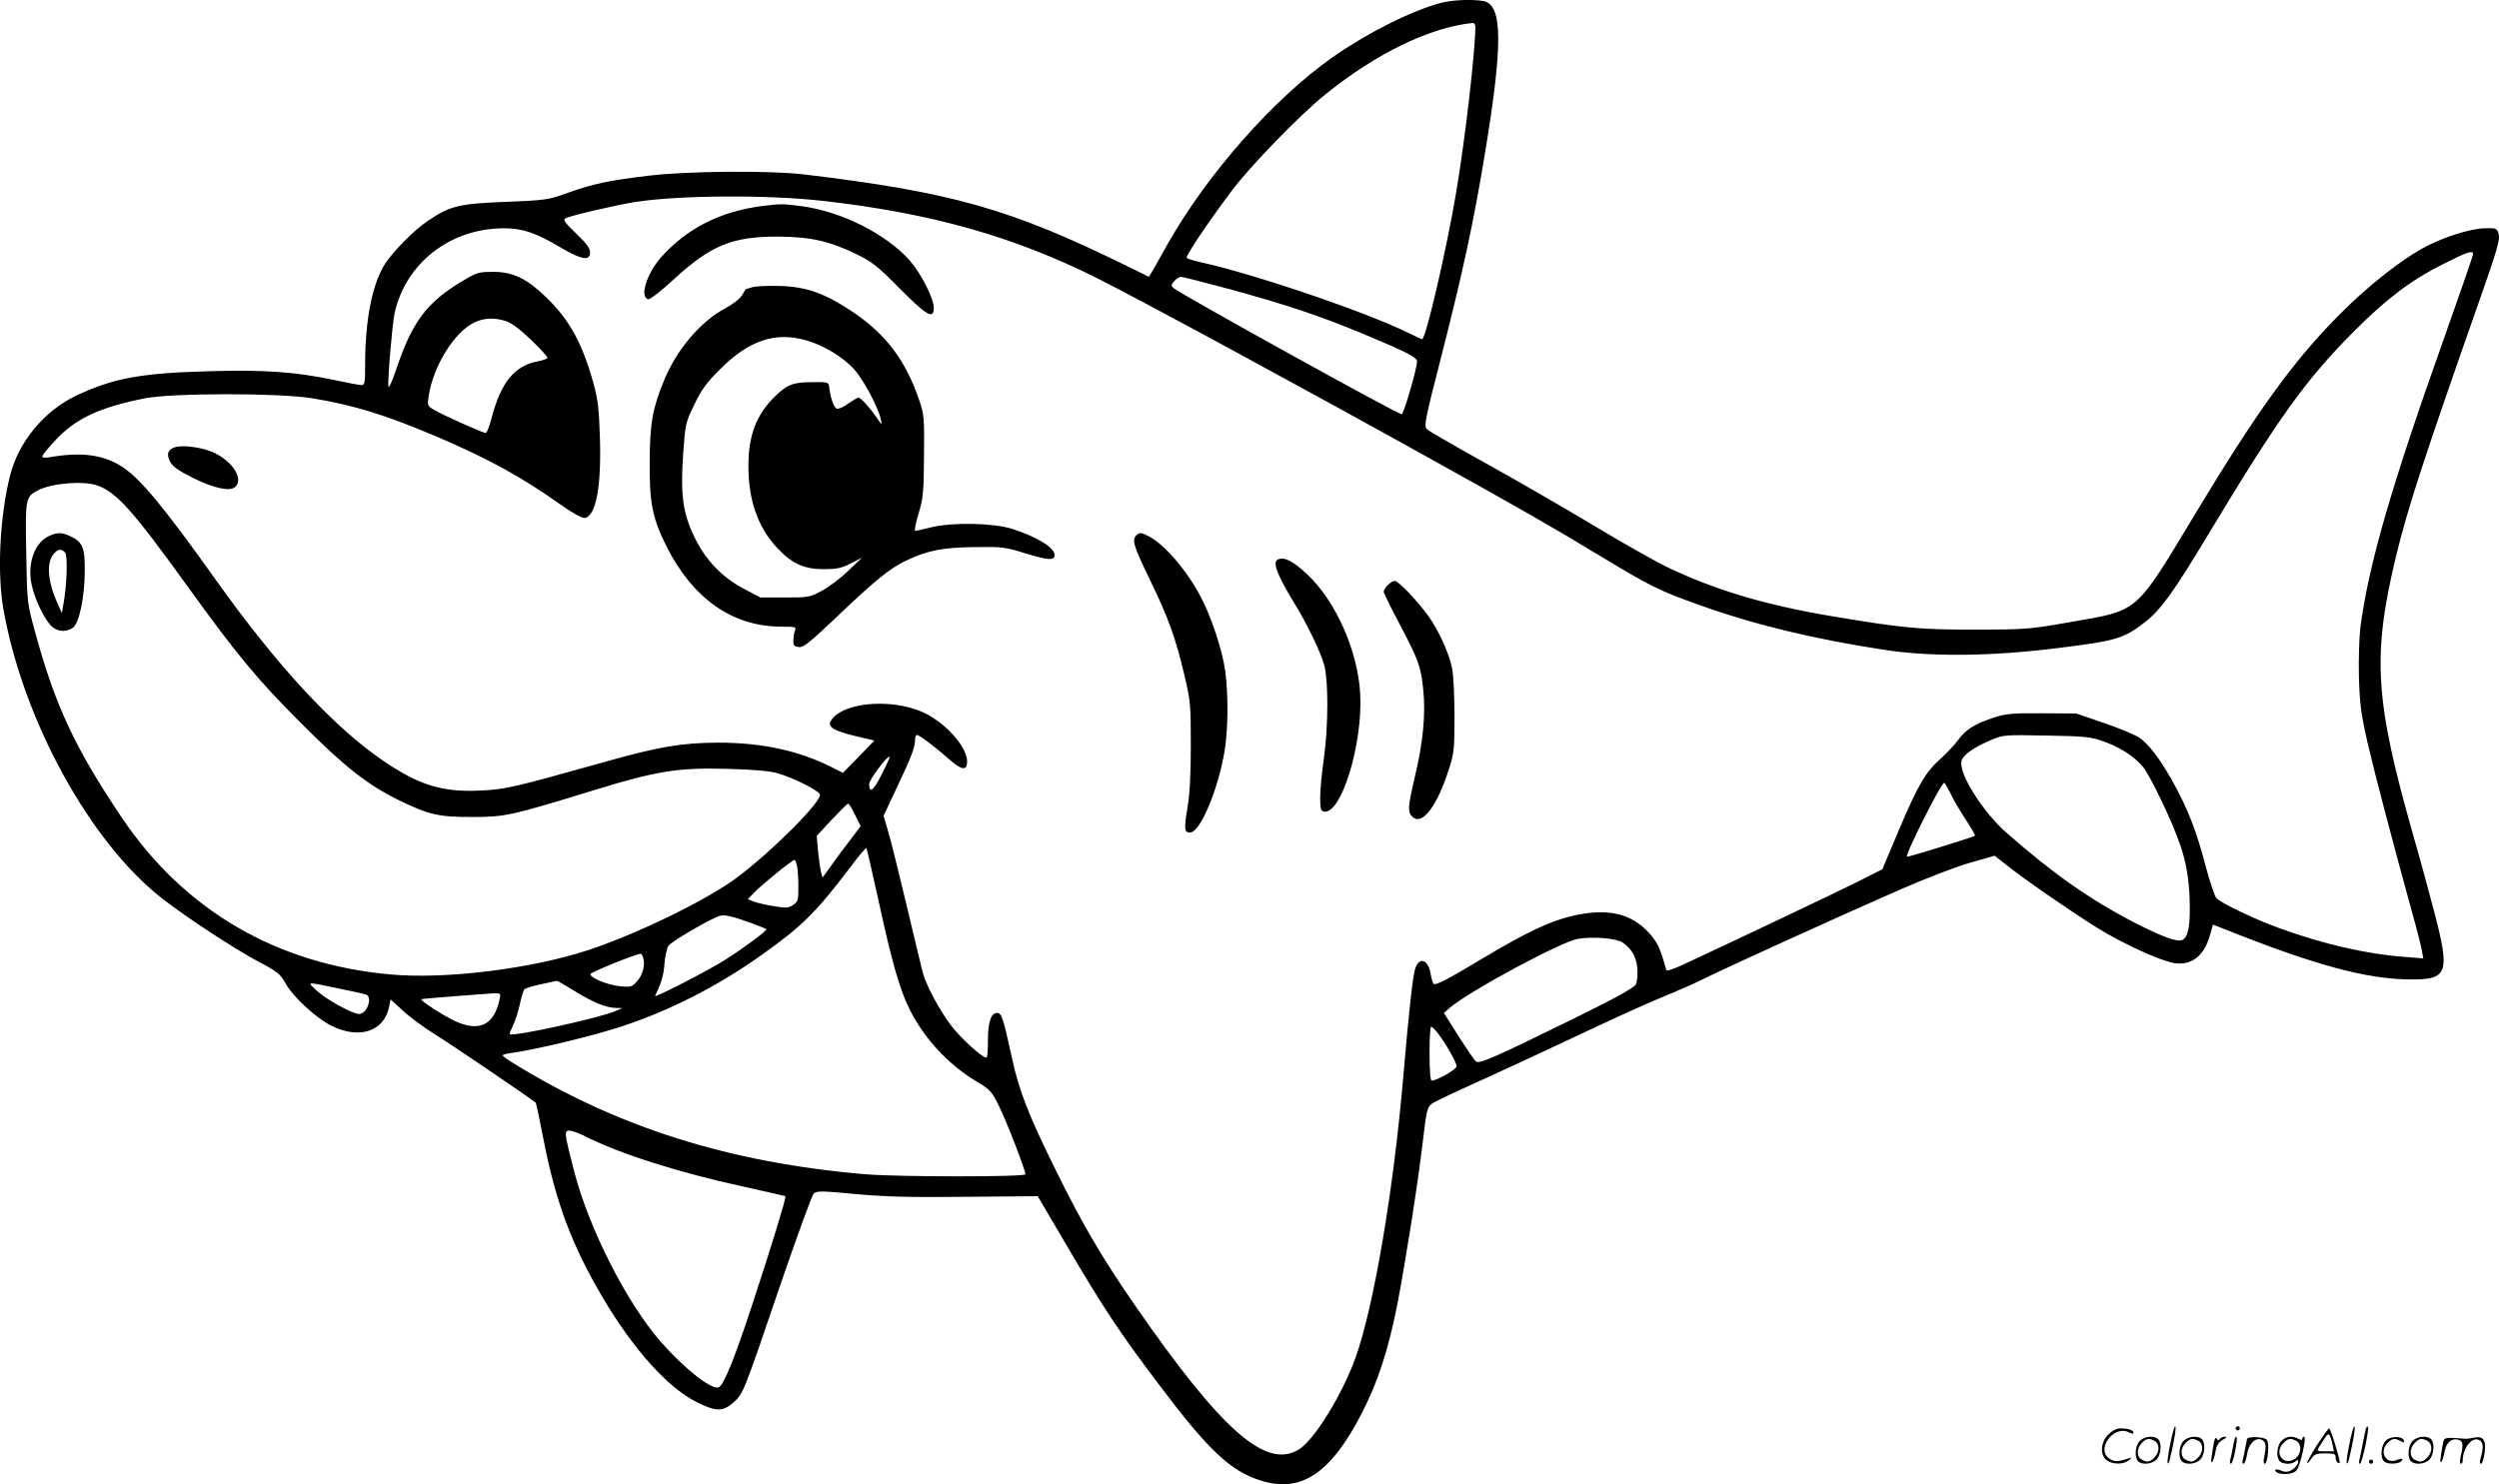 <svg version="1.0" xmlns="http://www.w3.org/2000/svg"
  viewBox="0 0 1199.742 712.746"
 preserveAspectRatio="xMidYMid meet">
<g transform="translate(-0.7,712.93) scale(0.1,-0.1)"
fill="#000000" stroke="none">
<path d="M6923 7115 c-144 -39 -356 -146 -522 -263 -281 -199 -595 -555 -787
-892 -26 -47 -57 -102 -69 -123 l-22 -37 -104 51 c-561 276 -840 355 -1554
441 -163 19 -555 16 -740 -6 -193 -23 -266 -38 -390 -82 -97 -35 -106 -36
-300 -44 -224 -9 -267 -19 -372 -90 -71 -47 -180 -159 -215 -220 -56 -97 -88
-265 -88 -467 0 -91 -2 -103 -17 -103 -10 0 -70 11 -134 25 -182 38 -325 49
-589 42 -338 -9 -468 -33 -650 -119 -151 -73 -273 -219 -314 -380 -50 -194
-64 -474 -32 -648 95 -532 416 -1116 761 -1385 119 -93 352 -245 465 -305 90
-47 102 -57 129 -105 36 -64 148 -167 220 -202 135 -67 254 -26 277 95 l6 32
59 -54 c32 -30 100 -80 151 -112 71 -43 467 -312 487 -330 2 -1 19 -83 38
-180 58 -298 136 -506 283 -755 147 -249 314 -435 452 -503 91 -46 126 -47
177 -1 47 43 47 43 226 569 79 230 150 425 158 433 14 14 36 14 204 -2 145
-13 265 -16 530 -13 l342 3 135 -230 c177 -302 261 -429 445 -672 238 -317
346 -419 492 -464 195 -61 338 37 488 332 74 146 123 295 166 513 37 190 96
561 120 761 25 206 19 192 84 224 31 16 117 56 191 89 74 33 272 125 440 204
168 80 364 169 435 198 72 29 165 70 208 92 98 49 676 312 947 430 112 49 258
105 324 124 l119 34 56 -44 c77 -62 303 -219 436 -302 122 -76 306 -160 372
-170 81 -12 140 34 169 131 l15 54 52 -20 c432 -173 685 -242 894 -243 181 -2
193 29 119 315 -25 95 -70 262 -101 369 -187 656 -200 866 -86 1344 57 235
131 463 401 1231 86 245 100 294 93 320 -9 29 -11 30 -69 28 -71 -2 -208 -46
-300 -98 -110 -62 -263 -183 -389 -310 -222 -221 -399 -465 -700 -965 -289
-480 -267 -460 -593 -517 -199 -35 -216 -37 -457 -37 -267 -1 -346 6 -692 64
-321 54 -556 124 -788 234 -60 29 -225 122 -364 206 -140 84 -372 218 -515
297 -144 80 -269 152 -278 161 -16 16 -11 39 73 367 100 393 151 630 203 945
89 535 88 725 -4 744 -53 10 -151 6 -207 -9z m167 -114 c0 -115 -48 -532 -91
-789 -45 -271 -147 -712 -165 -712 -2 0 -30 13 -62 29 -199 99 -740 284 -1005
342 -32 7 -60 16 -63 20 -5 9 95 160 214 319 92 123 327 365 452 466 245 198
504 323 708 343 6 0 12 -7 12 -18z m-3135 -836 c521 -59 915 -170 1316 -370
210 -105 981 -523 1584 -858 455 -253 594 -332 830 -475 243 -147 287 -169
475 -236 262 -95 552 -165 891 -217 226 -35 518 -32 842 9 276 34 312 45 416
127 73 58 134 142 301 420 339 563 466 740 700 975 156 156 271 243 424 320
121 61 146 69 146 48 0 -6 -63 -187 -139 -402 -255 -716 -362 -1087 -402
-1389 -6 -50 -9 -155 -7 -240 4 -129 10 -176 41 -313 34 -147 118 -466 215
-819 22 -77 42 -158 46 -179 l7 -39 -88 7 c-183 13 -394 62 -603 138 -117 42
-281 121 -302 144 -9 10 -32 80 -52 154 -45 173 -86 277 -163 415 -60 105
-109 169 -154 201 -20 14 -97 46 -170 71 l-134 46 -165 1 c-148 1 -172 -2
-235 -22 -91 -31 -130 -56 -167 -106 -16 -22 -53 -62 -82 -88 -75 -66 -109
-125 -202 -343 l-80 -190 -125 -63 c-106 -53 -544 -261 -827 -393 -56 -26 -84
-35 -86 -26 -28 102 -41 130 -81 175 -87 96 -200 122 -369 83 -108 -25 -220
-78 -436 -207 -163 -98 -218 -126 -229 -120 -5 3 -11 23 -15 45 -11 73 -55 89
-75 28 -11 -34 -31 -212 -56 -507 -47 -554 -142 -1113 -230 -1360 -63 -176
-198 -396 -272 -441 -158 -98 -372 91 -790 696 -154 223 -247 381 -373 636
-135 273 -181 390 -215 549 -42 191 -49 215 -71 215 -29 0 -44 -43 -44 -132 0
-46 -3 -83 -7 -83 -21 0 -126 96 -171 156 -53 70 -115 185 -133 246 -5 18 -41
166 -79 328 -39 162 -79 326 -91 363 l-20 69 64 136 c71 150 87 193 87 228 0
13 4 24 9 24 12 0 91 -60 155 -117 60 -53 86 -57 86 -10 0 62 -83 163 -181
220 -147 86 -413 72 -473 -25 -18 -29 13 -48 116 -73 l93 -22 -76 -78 -75 -77
-60 30 c-155 77 -330 115 -539 115 -176 -1 -280 -18 -550 -94 -435 -122 -473
-131 -592 -136 -184 -9 -296 26 -472 147 -235 161 -508 457 -798 865 -250 351
-363 487 -451 544 -90 57 -195 71 -344 45 -23 -4 -38 -3 -38 3 0 6 26 39 59
74 98 107 213 162 436 206 129 25 639 26 799 0 199 -32 357 -81 608 -188 242
-104 399 -190 588 -324 57 -40 102 -65 114 -63 54 8 81 151 73 388 -4 135 -10
182 -30 256 -55 197 -115 306 -228 416 -92 89 -158 121 -252 122 -64 0 -79 -3
-129 -32 -188 -108 -260 -201 -339 -437 -18 -55 -35 -92 -37 -82 -5 26 17 289
29 350 52 243 270 412 529 410 89 -1 148 -21 270 -93 98 -58 140 -65 140 -23
0 20 -17 43 -67 91 -55 53 -64 66 -51 73 21 12 243 64 333 78 206 33 633 36
900 6z m1958 -425 c270 -74 432 -128 641 -215 206 -86 256 -112 256 -131 0
-35 -64 -254 -74 -254 -19 0 -1067 580 -1095 606 -13 12 -12 16 4 34 10 11 24
20 32 20 7 0 113 -27 236 -60z m-3479 -152 c28 -9 66 -37 123 -91 46 -44 81
-83 78 -87 -3 -4 -21 -11 -42 -15 -116 -21 -181 -100 -227 -277 -10 -38 -22
-68 -27 -68 -14 0 -210 88 -248 111 -32 19 -33 21 -26 67 22 144 124 308 220
353 47 22 92 24 149 7z m-1963 -789 c95 -32 172 -119 439 -489 236 -327 332
-443 540 -651 214 -215 322 -299 475 -374 143 -69 190 -80 355 -79 153 0 182
7 580 129 298 92 404 109 640 102 124 -3 203 -10 240 -21 72 -20 196 -82 203
-101 13 -31 -228 -273 -398 -400 -142 -106 -465 -264 -704 -345 -274 -92 -693
-145 -961 -120 -545 49 -988 308 -1287 751 -227 337 -323 544 -419 899 -37
134 -37 137 -41 373 -5 262 -4 271 57 302 65 34 214 46 281 24z m9629 -1228
c82 -28 151 -72 194 -123 35 -41 143 -265 181 -380 31 -88 45 -186 45 -302 0
-97 -11 -140 -37 -151 -27 -10 -96 16 -231 85 -214 111 -390 235 -614 432
-114 101 -229 285 -214 343 7 29 60 66 143 101 56 24 64 25 263 21 181 -3 213
-6 270 -26z m-5860 -160 c-39 -79 -60 -95 -60 -46 0 20 89 139 98 130 2 -2
-15 -40 -38 -84z m5129 -88 c12 -27 45 -83 73 -126 28 -43 49 -79 47 -81 -6
-6 -323 -104 -327 -101 -10 9 164 355 179 355 3 0 15 -21 28 -47z m-5257 -107
l27 -54 -52 -69 c-29 -37 -70 -93 -91 -123 l-40 -55 -8 30 c-4 17 -10 62 -14
100 l-6 70 72 78 c40 42 75 77 79 77 4 0 19 -24 33 -54z m114 -417 c62 -287
101 -424 149 -519 70 -139 186 -264 320 -344 65 -39 73 -47 107 -116 36 -72
128 -309 128 -330 0 -13 -605 -13 -765 0 -654 55 -1197 226 -1697 536 -26 16
-48 32 -48 35 0 4 20 9 45 12 115 16 395 83 529 128 230 76 458 192 666 340
195 138 264 206 425 418 42 57 79 100 81 98 3 -2 29 -119 60 -258z m-392 170
c3 -17 6 -62 6 -100 0 -63 -2 -70 -26 -86 -23 -15 -34 -15 -94 -5 -37 6 -80
16 -95 22 l-28 11 29 30 c33 36 185 159 195 159 4 0 9 -14 13 -31z m-221 -272
c37 -14 70 -27 73 -30 6 -5 -102 -86 -196 -146 -74 -48 -344 -187 -338 -174
30 61 41 99 45 153 3 36 11 75 19 87 13 21 213 137 250 145 24 5 60 -4 147
-35z m4186 -95 c44 -32 64 -69 69 -125 2 -32 -1 -63 -8 -76 -8 -15 -102 -67
-293 -161 -389 -191 -458 -221 -474 -208 -8 6 -45 61 -84 122 l-70 111 30 26
c99 83 535 317 614 330 77 12 187 2 216 -19z m-4704 -73 c11 -33 -3 -84 -31
-114 -23 -25 -30 -27 -79 -22 -63 6 -148 42 -143 59 3 9 214 95 240 97 4 1 10
-8 13 -20z m-329 -159 c89 -55 150 -80 198 -81 l31 -1 -33 -14 c-76 -33 -494
-125 -508 -111 -2 2 6 21 17 44 11 22 25 68 32 101 7 34 17 66 22 71 6 5 42
16 80 24 39 8 72 15 75 16 2 1 41 -21 86 -49z m-1126 11 c58 -12 113 -24 123
-27 35 -11 7 -94 -32 -94 -31 0 -154 67 -201 110 -51 47 -60 46 110 11z m765
-53 c-27 -124 -100 -157 -220 -99 -56 27 -166 99 -155 102 9 3 305 26 343 28
38 1 39 1 32 -31z m4503 -158 c38 -48 92 -143 92 -161 0 -15 -94 -69 -120 -69
-6 0 -10 52 -10 130 0 72 3 130 8 129 4 0 17 -13 30 -29z m-4105 -491 c173
-89 459 -180 777 -249 107 -24 196 -44 198 -45 5 -4 -72 -256 -158 -516 -89
-271 -139 -393 -163 -402 -34 -13 -164 89 -277 218 -165 188 -348 549 -418
825 -46 178 -47 190 -22 190 11 0 40 -10 63 -21z M3665 6140 c-202 -27 -360
-107 -485 -247 -69 -79 -104 -193 -60 -201 8 -1 64 42 123 97 178 163 280 205
502 204 155 -1 246 -22 375 -85 74 -36 101 -57 207 -165 131 -131 163 -149
163 -92 0 45 -61 165 -115 227 -113 127 -326 235 -518 261 -86 12 -104 12
-192 1z M3622 5751 c-18 -5 -34 -10 -36 -12 -1 -2 -10 -16 -19 -31 -9 -15 -45
-41 -79 -60 -118 -62 -235 -201 -294 -348 -55 -135 -67 -203 -68 -390 -1 -198
13 -268 80 -403 127 -253 318 -387 552 -387 67 0 73 -2 66 -17 -4 -10 -8 -31
-8 -48 -1 -25 3 -30 26 -33 22 -3 50 20 175 138 190 182 264 242 344 279 100
47 170 61 324 63 134 2 145 1 248 -31 108 -33 137 -34 137 -7 0 36 -86 88
-205 126 -90 28 -284 32 -388 7 -38 -10 -72 -17 -76 -17 -5 0 2 37 16 83 22
74 25 102 26 277 2 182 0 200 -22 265 -67 197 -163 323 -330 433 -126 83 -213
114 -336 118 -55 2 -115 -1 -133 -5z m259 -257 c81 -24 169 -77 223 -134 46
-49 118 -183 132 -245 6 -29 6 -29 -21 10 -33 48 -76 95 -87 95 -4 0 -26 -13
-49 -29 -22 -17 -47 -27 -55 -24 -14 5 -31 55 -36 103 -3 24 -5 25 -83 24 -90
0 -119 -11 -178 -69 -89 -87 -127 -186 -127 -333 0 -166 46 -295 138 -394 70
-75 130 -102 222 -102 62 0 85 4 130 27 l55 28 -67 -64 c-36 -35 -93 -78 -126
-95 -57 -31 -64 -32 -177 -32 l-117 0 -78 41 c-106 55 -187 139 -241 253 -54
113 -66 201 -52 399 10 140 11 146 53 233 35 72 58 105 124 170 139 140 267
182 417 138z M842 4980 c-31 -13 -36 -33 -18 -69 12 -22 40 -42 110 -77 99
-49 175 -66 201 -44 43 36 -7 120 -98 164 -57 28 -159 41 -195 26z M5462 4558
c-22 -22 -12 -53 68 -218 87 -179 123 -279 166 -465 26 -111 28 -135 28 -325
0 -139 -5 -235 -16 -299 -18 -105 -15 -123 16 -119 47 7 129 201 161 384 18
101 20 279 4 391 -13 100 -69 267 -120 361 -67 126 -173 248 -247 286 -37 19
-44 20 -60 4z M6143 4443 c-29 -11 -6 -72 77 -209 63 -102 129 -239 145 -301
20 -78 19 -290 -2 -445 -10 -67 -18 -152 -18 -188 0 -55 3 -65 18 -68 83 -16
188 326 174 568 -12 206 -118 444 -254 571 -68 64 -109 85 -140 72z M6670
4320 c-11 -11 -20 -25 -20 -32 0 -6 34 -76 76 -155 94 -179 103 -206 114 -318
12 -116 -1 -251 -40 -414 -35 -151 -36 -172 -11 -195 47 -42 118 53 175 232
24 76 26 98 26 251 0 92 -5 194 -11 227 -13 72 -65 187 -116 257 -51 71 -143
167 -160 167 -7 0 -22 -9 -33 -20z M244 4556 c-69 -30 -106 -129 -86 -230 13
-65 53 -154 89 -196 28 -34 74 -40 110 -15 30 21 56 144 57 270 1 113 -10 142
-69 169 -40 19 -60 20 -101 2z m76 -81 c13 -16 8 -161 -9 -250 l-7 -40 -22 50
c-47 104 -53 195 -16 236 21 23 37 24 54 4z M10426 194 c-10 -47 -15 -88 -12
-91 5 -6 9 7 30 110 7 37 10 67 6 67 -4 0 -15 -39 -24 -86z M10740 270 c0 -5
5 -10 10 -10 6 0 10 5 10 10 0 6 -4 10 -10 10 -5 0 -10 -4 -10 -10z M11286
194 c-10 -47 -15 -88 -12 -91 5 -6 9 7 30 110 7 37 10 67 6 67 -4 0 -15 -39
-24 -86z M11366 269 c-3 -8 -10 -41 -16 -74 -6 -33 -14 -68 -16 -77 -3 -10 -1
-18 3 -18 10 0 46 171 38 178 -2 3 -7 -1 -9 -9z M10129 241 c-38 -38 -41 -101
-7 -125 29 -20 79 -20 104 0 18 14 18 15 1 10 -53 -17 -69 -17 -92 -2 -69 45
21 166 94 126 12 -6 21 -7 21 -1 0 12 -25 21 -62 21 -19 0 -39 -10 -59 -29z
M11130 189 c-28 -45 -49 -83 -47 -85 2 -3 12 7 21 21 14 21 24 25 66 25 43 0
50 -3 50 -19 0 -11 5 -23 10 -26 6 -3 10 -3 10 1 0 20 -44 164 -51 164 -4 0
-30 -37 -59 -81z m75 4 l7 -33 -42 0 c-42 0 -42 0 -28 23 8 12 21 32 29 44 15
25 22 18 34 -34z M10280 210 c-22 -22 -27 -79 -8 -98 19 -19 66 -14 88 8 22
22 27 79 8 98 -19 19 -66 14 -88 -8z m71 0 c25 -14 25 -54 -1 -80 -23 -23 -33
-24 -61 -10 -25 14 -25 54 1 80 23 23 33 24 61 10z M10490 210 c-22 -22 -27
-79 -8 -98 19 -19 66 -14 88 8 22 22 27 79 8 98 -19 19 -66 14 -88 -8z m71 0
c25 -14 25 -54 -1 -80 -23 -23 -33 -24 -61 -10 -25 14 -25 54 1 80 23 23 33
24 61 10z M10636 204 c-3 -16 -8 -47 -11 -69 -8 -51 10 -26 19 27 5 27 15 42
34 53 18 10 22 14 10 15 -9 0 -20 -5 -24 -11 -5 -8 -9 -8 -14 1 -5 8 -10 3
-14 -16z M10737 223 c-2 -4 -7 -26 -11 -48 -4 -22 -9 -48 -12 -57 -3 -10 -1
-18 4 -18 4 0 14 28 20 62 11 58 10 81 -1 61z M10795 220 c-1 -3 -5 -23 -9
-45 -4 -22 -9 -48 -12 -57 -3 -10 -1 -18 4 -18 5 0 13 20 17 45 7 53 44 87 74
68 17 -11 19 -28 8 -80 -4 -18 -3 -33 2 -33 16 0 24 99 11 115 -12 14 -87 18
-95 5z M10960 210 c-22 -22 -27 -79 -8 -98 7 -7 24 -12 38 -12 14 0 31 5 38
12 9 9 12 8 12 -5 0 -9 -12 -24 -26 -34 -21 -13 -32 -15 -55 -6 -16 6 -29 8
-29 3 0 -24 81 -27 102 -2 18 19 50 162 37 162 -5 0 -9 -5 -9 -10 0 -7 -6 -7
-19 0 -30 16 -59 12 -81 -10z m71 0 c29 -16 25 -65 -6 -86 -56 -37 -103 28
-55 76 23 23 33 24 61 10z M11461 211 c-23 -23 -28 -80 -9 -99 19 -19 88 -13
88 9 0 5 -11 4 -24 -2 -54 -25 -89 38 -46 81 23 23 33 24 62 9 16 -9 19 -8 16
3 -8 22 -64 22 -87 -1z M11590 210 c-22 -22 -27 -79 -8 -98 19 -19 66 -14 88
8 22 22 27 79 8 98 -19 19 -66 14 -88 -8z m71 0 c25 -14 25 -54 -1 -80 -23
-23 -33 -24 -61 -10 -25 14 -25 54 1 80 23 23 33 24 61 10z M11736 201 c-3
-14 -8 -44 -11 -66 -8 -51 10 -26 19 27 8 41 35 63 66 53 22 -7 24 -21 11 -77
-5 -22 -5 -38 0 -38 5 0 9 6 9 13 0 68 51 125 85 97 15 -13 15 -35 -1 -92 -3
-10 -1 -18 4 -18 6 0 13 23 17 50 9 63 -5 84 -49 76 -17 -4 -35 -6 -41 -6
-101 8 -104 7 -109 -19z M11380 110 c0 -5 5 -10 10 -10 6 0 10 5 10 10 0 6 -4
10 -10 10 -5 0 -10 -4 -10 -10z"/>
</g>
</svg>
